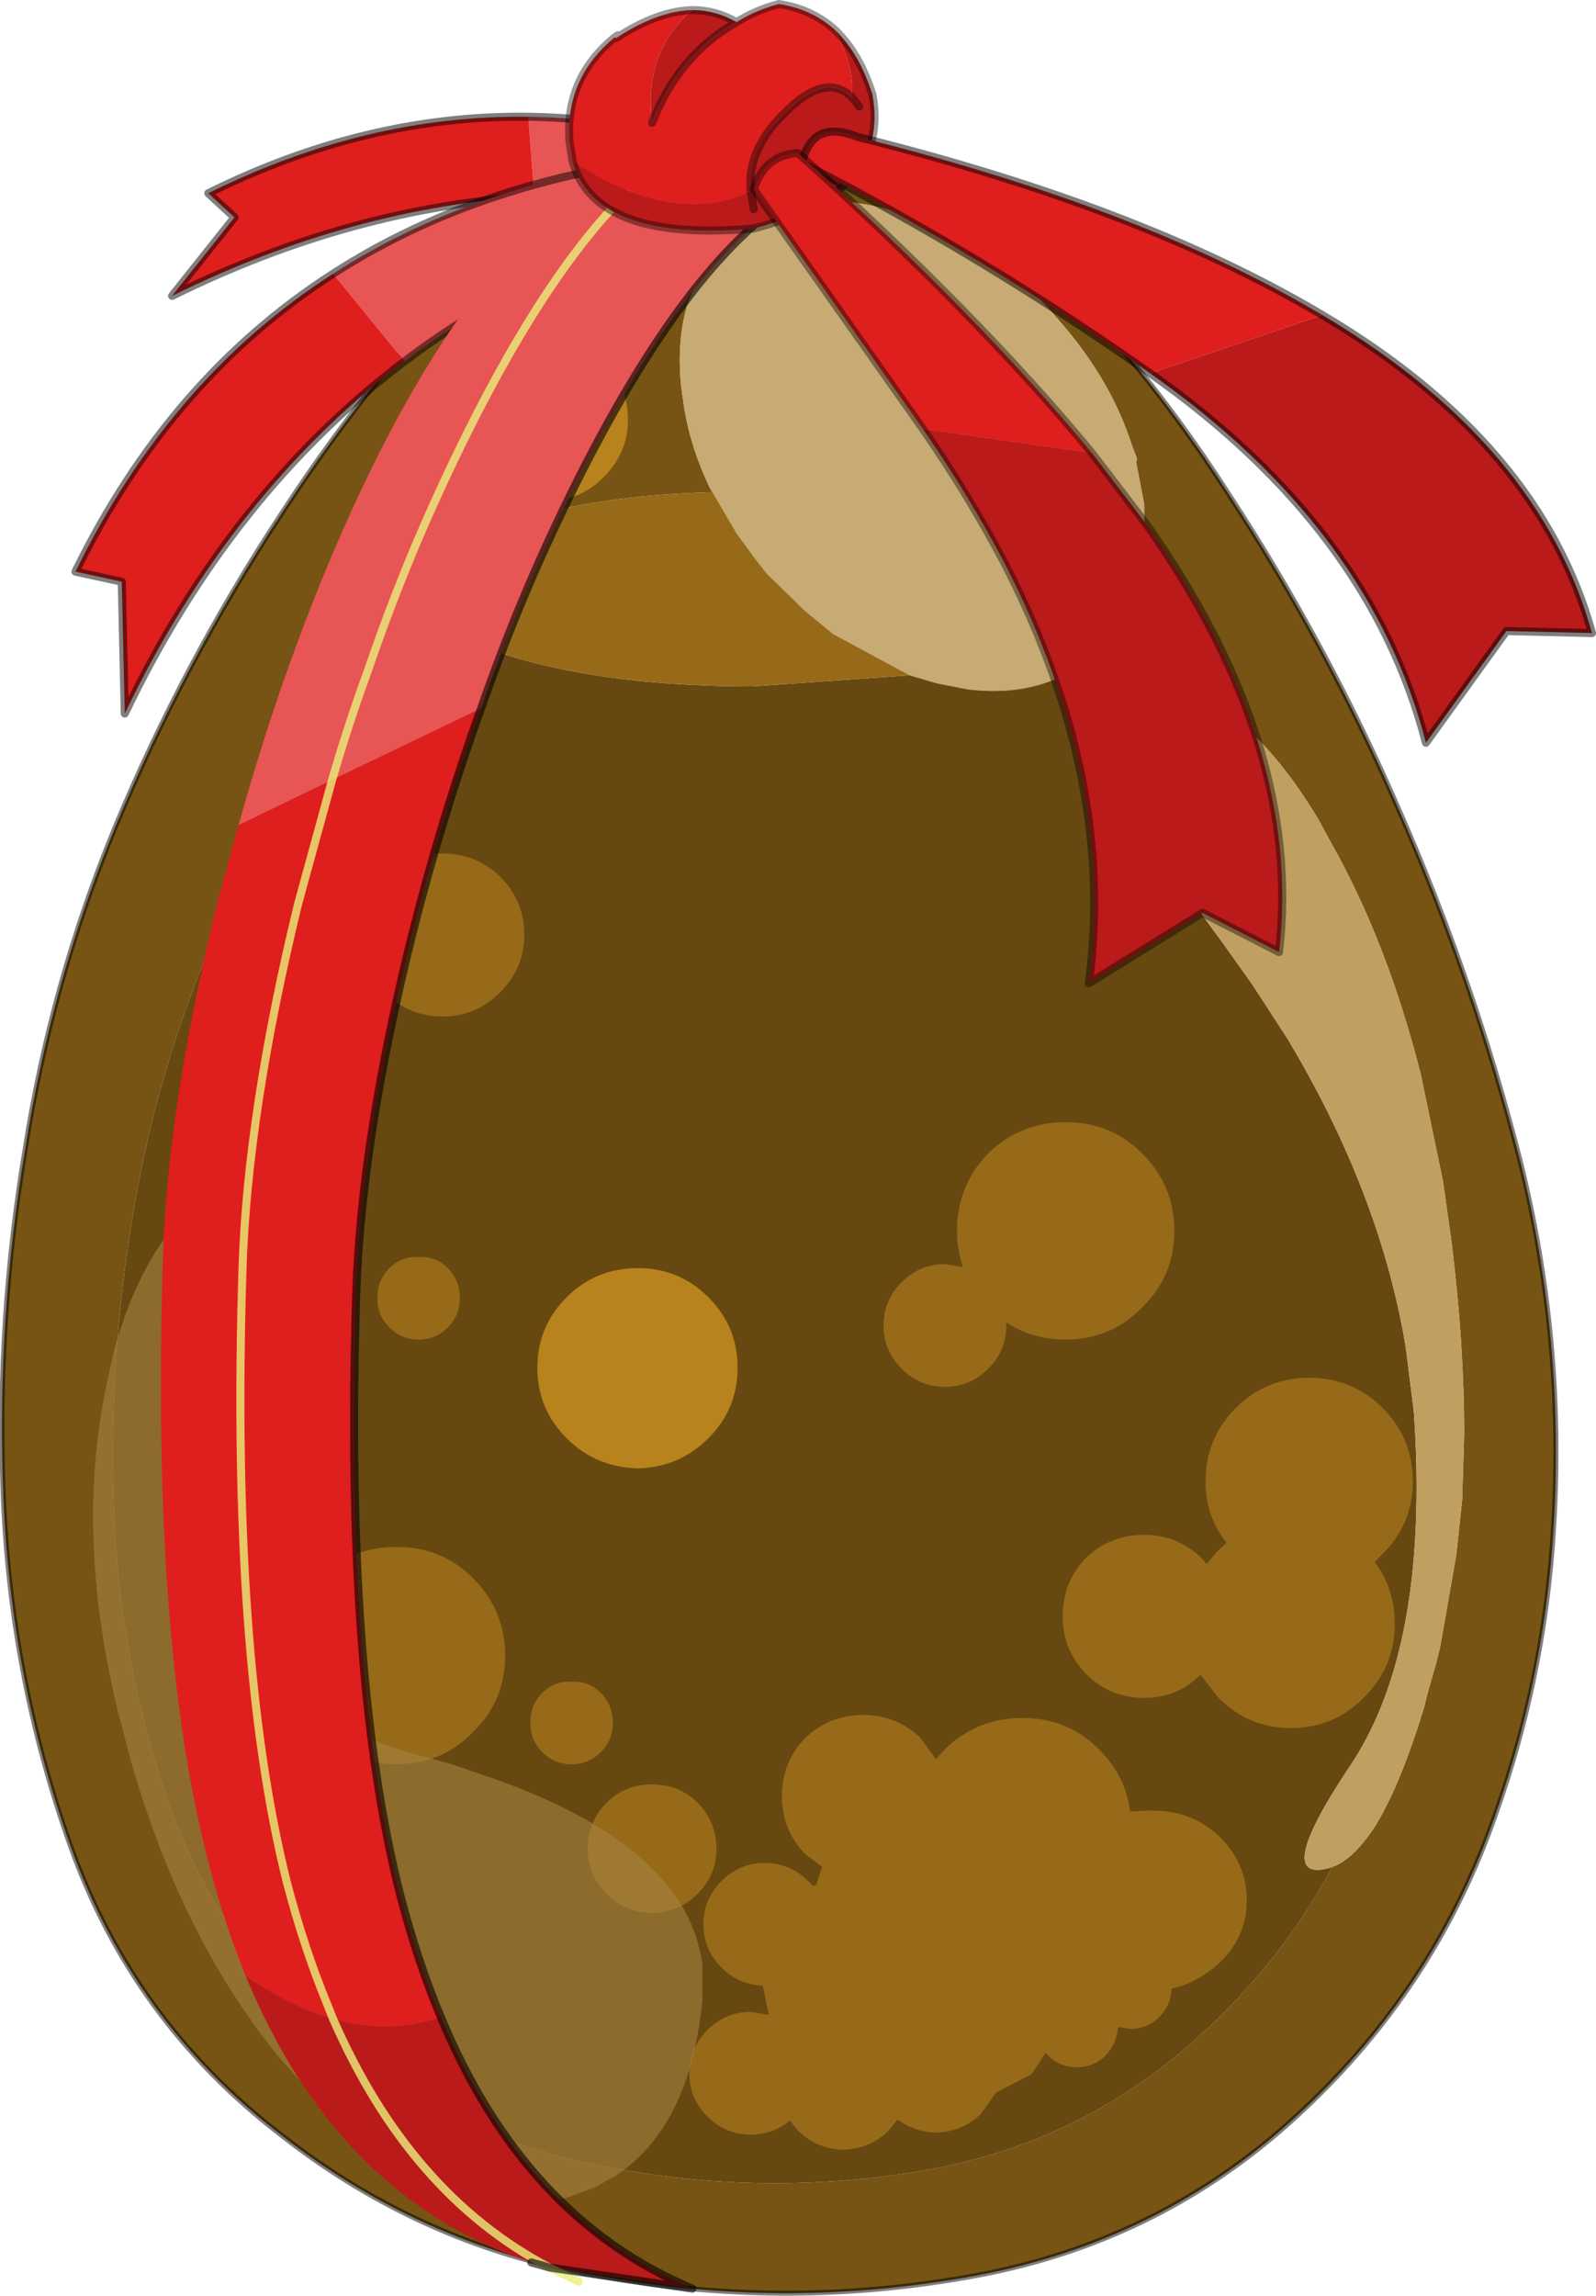 <?xml version="1.0"?>
<svg xmlns="http://www.w3.org/2000/svg" xmlns:xlink="http://www.w3.org/1999/xlink" width="79.3px" height="114.05px"><g transform="matrix(1, 0, 0, 1, -235.35, -143.4)"><use xlink:href="#object-0" width="79.3" height="114.05" transform="matrix(1, 0, 0, 1, 235.35, 143.4)"/></g><defs><g transform="matrix(1, 0, 0, 1, -235.35, -143.4)" id="object-0"><path fill-rule="evenodd" fill="#e85555" stroke="none" d="M261.6 149.2Q268.25 149.3 275.05 152.05L275.75 154.7Q268.75 152.8 261.9 153.15L261.6 149.2"/><path fill-rule="evenodd" fill="#df1e1e" stroke="none" d="M261.9 153.15Q252.8 153.7 243.9 158.1L247 154.2L245.7 153Q253.55 149.1 261.6 149.2L261.9 153.15"/><path fill="none" stroke="#000000" stroke-opacity="0.502" stroke-width="0.4" stroke-linecap="round" stroke-linejoin="round" d="M261.6 149.2Q268.25 149.3 275.05 152.05L275.75 154.7Q268.75 152.8 261.9 153.15Q252.8 153.7 243.9 158.1L247 154.2L245.7 153Q253.55 149.1 261.6 149.2"/><path fill-rule="evenodd" fill="#775413" stroke="none" d="M290.9 174.65Q291.95 173.1 292.2 171L292.2 168.45L291.8 166.35L291.85 166.2L291.6 165.55Q290.55 162.25 287.95 159.3Q284.25 154.95 279.45 153.8Q274.7 152.55 271.75 155.1L270.95 155.9Q270.2 156.75 269.8 157.85L269.55 158.4Q268.95 160.25 269.2 162.65L269.35 163.7Q269.7 165.75 270.65 167.7L270.75 167.85Q265.15 168 261.05 169.25Q258.95 169.85 257.8 170.6L256.3 172.45L252.65 177.5Q248.55 183.75 245.7 190.65Q243 197.1 241.9 204.1Q240.75 211.1 241 218.2Q241.25 225.95 243.8 233.15Q246.4 240.5 252.6 245.25Q258.7 250 266.35 251.2Q273.95 252.55 281.7 251.15Q289.35 249.7 295.05 244.45Q299.05 240.8 301.55 236.15Q302.65 235.75 303.75 234Q304.95 232 306.1 228.25L306.3 227.45L306.6 226.4L306.7 226.05L306.9 225.25L307.7 220.7L308 217.9L308.1 214.65Q308.1 210.25 307.5 205.35L307.5 205.3L307.05 202.1L305.95 196.8Q304.3 190.25 301.45 185.2L300.85 184.1Q297 177.7 292.85 177.65L292.25 176.7L290.9 174.65M296.4 167.95Q301.25 175.35 304.8 183.5Q308.6 192.1 310.9 201.15Q313.1 210.05 312.55 219.15Q312.1 227.15 309.25 234.65Q306.2 242.65 299.75 248.55Q293 254.75 283.85 256.45Q274.65 258.15 265.6 256.55Q256.55 255.15 249.3 249.45Q241.95 243.8 238.85 235.1Q235.8 226.55 235.5 217.3Q235.2 208.85 236.6 200.5Q237.9 192.2 241.05 184.55Q244.45 176.35 249.35 168.9Q254.1 161.6 260.1 155.65Q263.9 152.3 268.4 150.3Q272.05 148.6 276 149.65Q281.25 150.95 285.2 154.6Q291.6 160.45 296.4 167.95"/><path fill-rule="evenodd" fill="#c7aa74" stroke="none" d="M270.75 167.85L270.65 167.7Q269.7 165.75 269.35 163.7L269.2 162.65Q268.95 160.25 269.55 158.4L269.8 157.85Q270.2 156.75 270.95 155.9L271.75 155.1Q274.7 152.55 279.45 153.8Q284.25 154.95 287.95 159.3Q290.55 162.25 291.6 165.55L291.85 166.2L291.8 166.35L292.2 168.45L292.2 171Q291.95 173.1 290.9 174.65L289.7 175.95Q287.2 178.1 283.45 177.65L281.9 177.35L280.55 176.95L276.75 174.9L275.35 173.75L273.45 171.9L272.9 171.2L271.95 169.9L270.75 167.85"/><path fill-rule="evenodd" fill="#674810" stroke="none" d="M290.9 174.65L292.25 176.7L292.85 177.65L292.1 177.7Q287.2 178.3 296 190.1L297.6 192.35L299.35 195.05Q303.95 202.75 305.2 210.35L305.6 213.55Q306.4 225.2 302.45 231.1Q298.5 237 301.4 236.2L301.55 236.15Q299.05 240.8 295.05 244.45Q289.35 249.7 281.7 251.15Q273.95 252.55 266.35 251.2Q258.7 250 252.6 245.25Q246.4 240.5 243.8 233.15Q241.25 225.95 241 218.2Q240.75 211.1 241.9 204.1Q243 197.1 245.7 190.65Q248.55 183.75 252.65 177.5L256.3 172.45L256.25 172.65Q256.25 174.65 261.05 176.1Q265.9 177.5 272.75 177.5L280.55 176.95L281.9 177.35L283.45 177.65Q287.2 178.1 289.7 175.95L290.9 174.65"/><path fill-rule="evenodd" fill="#c09f61" stroke="none" d="M292.85 177.65Q297 177.7 300.85 184.1L301.45 185.2Q304.3 190.25 305.95 196.8L307.05 202.1L307.5 205.3L307.5 205.35Q308.1 210.25 308.1 214.65L308 217.9L307.7 220.7L306.9 225.25L306.7 226.05L306.6 226.4L306.3 227.45L306.1 228.25Q304.95 232 303.75 234Q302.65 235.75 301.55 236.15L301.4 236.2Q298.5 237 302.45 231.1Q306.4 225.2 305.6 213.55L305.2 210.35Q303.95 202.75 299.35 195.05L297.6 192.35L296 190.1Q287.2 178.3 292.1 177.7L292.85 177.65"/><path fill-rule="evenodd" fill="#966a18" stroke="none" d="M256.3 172.45L257.8 170.6Q258.95 169.85 261.05 169.25Q265.15 168 270.75 167.85L271.95 169.9L272.9 171.2L273.45 171.9L275.35 173.75L276.75 174.9L280.55 176.95L272.75 177.5Q265.9 177.5 261.05 176.1Q256.25 174.65 256.25 172.65L256.3 172.45"/><path fill="none" stroke="#000000" stroke-opacity="0.502" stroke-width="0.25" stroke-linecap="round" stroke-linejoin="round" d="M296.4 167.95Q291.6 160.45 285.2 154.6Q281.25 150.95 276 149.65Q272.05 148.6 268.4 150.3Q263.9 152.3 260.1 155.65Q254.1 161.6 249.35 168.9Q244.45 176.35 241.05 184.55Q237.9 192.2 236.6 200.5Q235.2 208.85 235.5 217.3Q235.8 226.55 238.85 235.1Q241.95 243.8 249.3 249.45Q256.55 255.15 265.6 256.55Q274.65 258.15 283.85 256.45Q293 254.75 299.75 248.55Q306.2 242.65 309.25 234.65Q312.1 227.15 312.55 219.15Q313.1 210.05 310.9 201.15Q308.6 192.1 304.8 183.5Q301.25 175.35 296.4 167.95"/><path fill-rule="evenodd" fill="#966a18" stroke="none" d="M292.1 200.7Q293.7 202.3 293.7 204.55Q293.7 206.8 292.1 208.35Q290.55 209.95 288.3 209.95Q286.65 209.95 285.35 209.1L285.35 209.25Q285.35 210.5 284.45 211.4Q283.55 212.3 282.3 212.3Q281.05 212.3 280.15 211.4Q279.25 210.5 279.25 209.25Q279.25 208 280.15 207.1Q281.05 206.2 282.3 206.2L283.2 206.35Q282.9 205.5 282.9 204.55Q282.9 202.3 284.45 200.7Q286.05 199.15 288.3 199.15Q290.55 199.15 292.1 200.7M260.2 192.7Q259 193.9 257.35 193.9Q255.65 193.9 254.45 192.7Q253.3 191.5 253.3 189.85Q253.3 188.15 254.45 186.95Q255.65 185.8 257.35 185.8Q259 185.8 260.2 186.95Q261.4 188.15 261.4 189.85Q261.4 191.5 260.2 192.7M254.1 207.9Q254.1 207 254.7 206.4Q255.3 205.8 256.15 205.85Q257 205.8 257.6 206.4Q258.2 207 258.2 207.9Q258.2 208.75 257.6 209.35Q257 209.95 256.15 209.95Q255.3 209.95 254.7 209.35Q254.1 208.75 254.1 207.9M275.35 229.75Q276.55 228.6 278.25 228.6Q279.9 228.6 281.1 229.75L281.85 230.8L282.3 230.3Q283.9 228.75 286.15 228.75Q288.4 228.75 289.95 230.3Q291.3 231.65 291.5 233.4L292.45 233.35Q294.5 233.3 295.9 234.6Q297.3 235.95 297.3 237.8Q297.3 239.65 295.9 240.95Q294.85 241.9 293.55 242.2Q293.55 243 292.95 243.6Q292.35 244.2 291.5 244.2L290.9 244.1Q290.85 244.9 290.3 245.5Q289.7 246.1 288.85 246.1Q288 246.1 287.4 245.5L287.3 245.4L286.6 246.45L284.85 247.35L284.1 248.4Q283.2 249.3 281.85 249.35Q280.75 249.3 279.95 248.7L279.5 249.25Q278.6 250.15 277.25 250.2Q275.9 250.15 275 249.25L274.6 248.75Q273.75 249.45 272.65 249.45Q271.4 249.45 270.5 248.55Q269.6 247.65 269.6 246.4Q269.6 245.15 270.5 244.25Q271.4 243.35 272.65 243.35L273.55 243.5L273.25 242.05Q272.05 242 271.2 241.15Q270.3 240.25 270.3 239Q270.3 237.75 271.2 236.85Q272.1 235.95 273.35 235.95Q274.6 235.95 275.5 236.85L275.75 237.1L275.9 237.05L276.2 236.15L275.35 235.5Q274.2 234.3 274.2 232.65Q274.2 230.95 275.35 229.75M270 232.95Q270.95 233.9 270.95 235.25Q270.95 236.55 270 237.5Q269.1 238.4 267.75 238.45Q266.4 238.4 265.5 237.5Q264.55 236.55 264.55 235.25Q264.55 233.9 265.5 232.95Q266.4 232.05 267.75 232.05Q269.1 232.05 270 232.95M255.05 220.25Q257.3 220.25 258.85 221.8Q260.45 223.4 260.45 225.65Q260.45 227.9 258.85 229.45Q257.3 231.05 255.05 231.05Q252.8 231.05 251.2 229.45Q249.65 227.9 249.65 225.65Q249.65 223.4 251.2 221.8Q252.8 220.25 255.05 220.25M263.75 226.95Q264.6 226.9 265.2 227.5Q265.8 228.1 265.8 229Q265.8 229.85 265.2 230.45Q264.6 231.05 263.75 231.05Q262.9 231.05 262.3 230.45Q261.7 229.85 261.7 229Q261.7 228.1 262.3 227.5Q262.9 226.9 263.75 226.95M300.4 211.85Q302.55 211.85 304.05 213.35Q305.55 214.85 305.55 217Q305.55 219.1 304.05 220.6L303.65 221Q304.65 222.3 304.65 224.1Q304.65 226.2 303.15 227.7Q301.65 229.25 299.5 229.25Q297.35 229.25 295.85 227.7L295 226.6Q293.85 227.75 292.2 227.75Q290.5 227.75 289.3 226.55Q288.15 225.35 288.15 223.7Q288.15 222 289.3 220.8Q290.5 219.65 292.2 219.65Q293.85 219.65 295.05 220.8L295.3 221.1L295.85 220.45L296.3 220.05Q295.25 218.75 295.25 217Q295.25 214.85 296.75 213.35Q298.25 211.85 300.4 211.85"/><path fill-rule="evenodd" fill="#b8821d" stroke="none" d="M259.6 161.35Q260.8 160.2 262.5 160.2Q264.15 160.2 265.35 161.35Q266.55 162.55 266.55 164.25Q266.55 165.9 265.35 167.1Q264.15 168.3 262.5 168.3Q260.8 168.3 259.6 167.1Q258.45 165.9 258.45 164.25Q258.45 162.55 259.6 161.35M270.55 207.85Q272 209.3 272 211.35Q272 213.4 270.55 214.85Q269.1 216.3 267.05 216.35Q264.95 216.3 263.5 214.85Q262.05 213.4 262.05 211.35Q262.05 209.3 263.5 207.85Q264.95 206.4 267.05 206.4Q269.1 206.4 270.55 207.85"/><path fill-rule="evenodd" fill="#a58241" fill-opacity="0.6" stroke="none" d="M270.25 242.75Q269.65 249 266 251.45L264.95 252.05L263.6 252.55Q257.7 254.25 251.35 247.95L251.15 247.75L249.25 245.65Q244.45 239.8 241.9 231.05L241.2 228.4Q239 219.3 240.75 211.7L241 210.55Q243.1 202.85 248.6 201.25Q252.15 200.2 251.3 204.6L250.15 208.35L248.1 213.05L246.7 216.75Q244.95 223 248.75 226.75L250.85 228.35Q253.05 229.75 256.35 230.65L257.65 231L259.7 231.7Q262.45 232.65 264.55 233.85Q269.7 236.8 270.25 241L270.25 242.75"/><path fill-rule="evenodd" fill="#e85555" stroke="none" d="M251.9 157Q258.55 152.7 267.55 151.4L270.35 153.95Q261.95 156.45 255.45 161.35L251.9 157"/><path fill-rule="evenodd" fill="#df1e1e" stroke="none" d="M255.45 161.35Q246.8 167.9 241.55 178.85L241.4 172.3L239.1 171.8Q243.8 162.2 251.9 157L255.45 161.35"/><path fill="none" stroke="#000000" stroke-opacity="0.502" stroke-width="0.4" stroke-linecap="round" stroke-linejoin="round" d="M251.9 157Q258.55 152.7 267.55 151.4L270.35 153.95Q261.95 156.45 255.45 161.35Q246.8 167.9 241.55 178.85L241.4 172.3L239.1 171.8Q243.8 162.2 251.9 157"/><path fill-rule="evenodd" fill="#e85555" stroke="none" d="M247.2 184.4Q249.55 175.95 252.85 168.7Q262.85 146.8 276.55 149.65Q280.25 150.9 281.95 152.15Q272.5 148.65 262.45 170.6Q260.7 174.45 259.25 178.6L251.85 182.15L247.2 184.4M276.3 149.9Q266.85 146.3 256.8 168.65Q255.05 172.55 253.6 176.8Q252.65 179.4 251.85 182.15Q252.65 179.4 253.6 176.8Q255.05 172.55 256.8 168.65Q266.85 146.3 276.3 149.9"/><path fill-rule="evenodd" fill="#df1e1e" stroke="none" d="M247.2 184.4L251.85 182.15L259.25 178.6Q257.3 184 255.8 189.95Q253.3 200.05 253.05 207.65Q252.45 226.65 255.25 237.6Q256.1 240.85 257.25 243.6Q254.7 244.5 251.9 243.7L251.6 242.95Q250.45 240.15 249.6 236.9Q246.8 225.7 247.4 206.4Q247.65 198.65 250.15 188.35L251.85 182.15L250.15 188.35Q247.65 198.65 247.4 206.4Q246.8 225.7 249.6 236.9Q250.45 240.15 251.6 242.95L251.9 243.7Q249.8 243.1 247.55 241.55Q246.45 238.85 245.65 235.7Q242.85 224.75 243.45 205.75Q243.7 198.15 246.2 188.05L247.2 184.4"/><path fill-rule="evenodd" fill="#bb1a1a" stroke="none" d="M257.25 243.6Q261.4 253.6 269.75 257.1L262.65 256.05Q255.7 252.4 251.9 243.7Q254.7 244.5 257.25 243.6M247.55 241.55Q249.8 243.1 251.9 243.7Q255.7 252.4 262.65 256.05L261.75 255.8Q252.1 252.6 247.55 241.55"/><path fill="none" stroke="#eaef7a" stroke-opacity="0.8" stroke-width="0.4" stroke-linecap="round" stroke-linejoin="round" d="M251.85 182.15Q252.65 179.4 253.6 176.8Q255.05 172.55 256.8 168.65Q266.85 146.3 276.3 149.9M262.65 256.05L264.1 256.75M251.85 182.15L250.15 188.35Q247.65 198.65 247.4 206.4Q246.8 225.7 249.6 236.9Q250.45 240.15 251.6 242.95L251.9 243.7Q255.7 252.4 262.65 256.05"/><path fill="none" stroke="#000000" stroke-opacity="0.6" stroke-width="0.4" stroke-linecap="round" stroke-linejoin="round" d="M281.95 152.15Q272.5 148.65 262.45 170.6Q260.7 174.45 259.25 178.6Q257.3 184 255.8 189.95Q253.3 200.05 253.05 207.65Q252.45 226.65 255.25 237.6Q256.1 240.85 257.25 243.6Q261.4 253.6 269.75 257.1L262.65 256.05L261.75 255.8"/><path fill-rule="evenodd" fill="#df1e1e" stroke="none" d="M265.9 145.25L265.95 145.3Q268 143.95 269.75 143.9Q267.3 146 267.75 149.5Q269.05 146.15 271.95 144.5Q272.9 143.9 274.05 143.6Q275.7 143.85 276.85 144.9Q277.9 147.05 277.65 148.2Q276.35 147 274.4 148.95Q272.45 150.8 272.65 152.9Q268.85 154.7 263.8 151.4L263.65 150.45Q263.4 147.3 265.9 145.25"/><path fill-rule="evenodd" fill="#bb1a1a" stroke="none" d="M263.8 151.4Q268.85 154.7 272.65 152.9Q272.45 150.8 274.4 148.95Q276.35 147 277.65 148.2Q277.9 147.05 276.85 144.9Q278.05 146.05 278.7 148.1Q279.6 153 272.8 154.75Q264.9 155.45 263.8 151.4M271.95 144.5Q269.05 146.15 267.75 149.5Q267.3 146 269.75 143.9Q270.9 143.9 271.95 144.5M272.65 152.9L272.8 153.8L272.65 152.9M278.05 148.7L277.65 148.2L278.05 148.7"/><path fill="none" stroke="#000000" stroke-opacity="0.4" stroke-width="0.4" stroke-linecap="round" stroke-linejoin="round" d="M265.95 145.3L266.05 145.15L265.9 145.25Q263.4 147.3 263.65 150.45L263.8 151.4Q264.9 155.45 272.8 154.75Q279.6 153 278.7 148.1Q278.05 146.05 276.85 144.9Q275.7 143.85 274.05 143.6Q272.9 143.9 271.95 144.5Q269.05 146.15 267.75 149.5M272.65 152.9Q272.45 150.8 274.4 148.95Q276.35 147 277.65 148.2L278.05 148.7M269.75 143.9Q268 143.95 265.95 145.3M271.95 144.5Q270.9 143.9 269.75 143.9M272.8 153.8L272.65 152.9"/><path fill-rule="evenodd" fill="#bb1a1a" stroke="none" d="M301.05 159.05Q311.85 165.45 314.45 174.85L310.2 174.75L306.2 180.3Q303.45 169.65 292.5 161.95L301.05 159.05"/><path fill-rule="evenodd" fill="#df1e1e" stroke="none" d="M301.05 159.05L292.5 161.95Q284.2 156.1 275.2 151.5Q275.7 149.3 277.95 150.2Q292.05 153.7 301.05 159.05"/><path fill="none" stroke="#000000" stroke-opacity="0.502" stroke-width="0.4" stroke-linecap="round" stroke-linejoin="round" d="M292.5 161.95Q303.45 169.65 306.2 180.3L310.2 174.75L314.45 174.85Q311.85 165.45 301.05 159.05Q292.05 153.7 277.95 150.2Q275.7 149.3 275.2 151.5Q284.2 156.1 292.5 161.95"/><path fill-rule="evenodd" fill="#bb1a1a" stroke="none" d="M289.6 165.9L292.35 169.5Q300.1 180.5 298.9 190.7L295.1 188.75L289.45 192.25Q290.8 182.15 285.3 171.45Q283.55 168.1 281.2 164.7L289.6 165.9"/><path fill-rule="evenodd" fill="#df1e1e" stroke="none" d="M289.6 165.9L281.2 164.7L272.8 152.8Q273.35 151.1 275 151Q283.95 159.05 289.6 165.9"/><path fill="none" stroke="#000000" stroke-opacity="0.4" stroke-width="0.4" stroke-linecap="round" stroke-linejoin="round" d="M281.2 164.7Q283.55 168.1 285.3 171.45Q290.8 182.15 289.45 192.25L295.1 188.75L298.9 190.7Q300.1 180.5 292.35 169.5L289.6 165.9Q283.95 159.05 275 151Q273.35 151.1 272.8 152.8L281.2 164.7"/></g></defs></svg>
